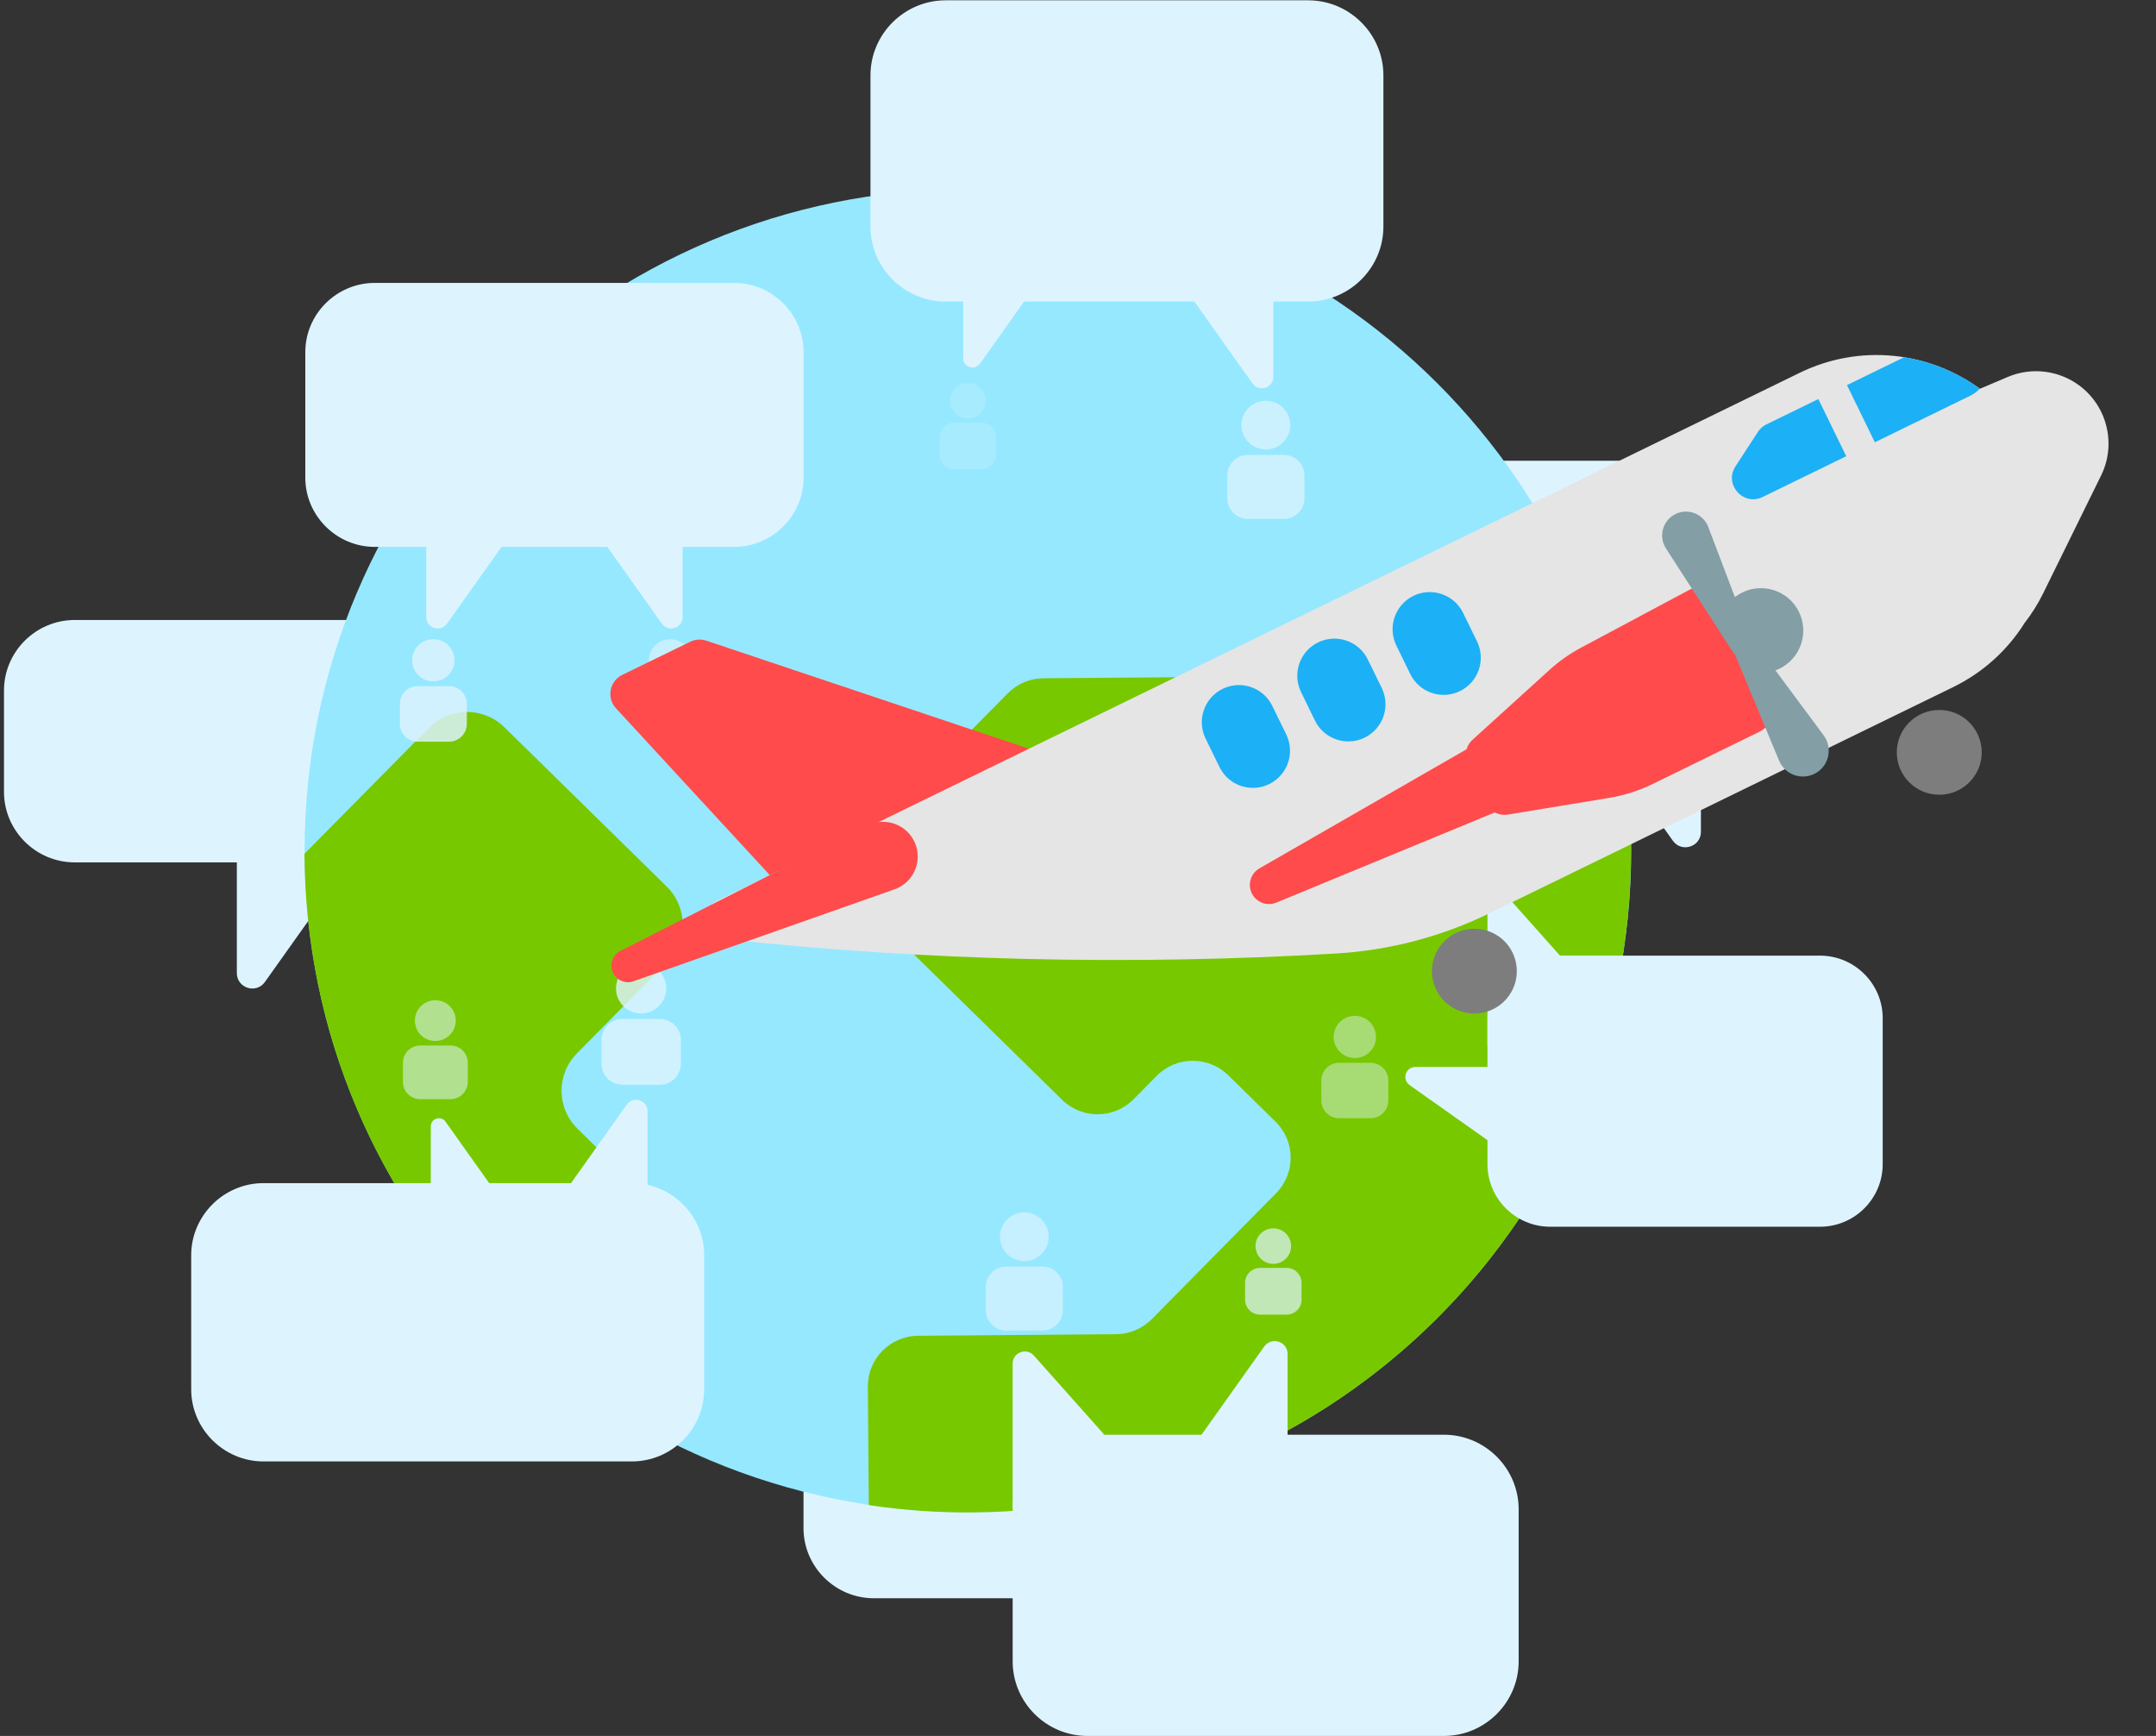 <svg width="426" height="343" viewBox="0 0 426 343" fill="none" xmlns="http://www.w3.org/2000/svg">
<rect x="0" y="0" width="426" height="343" fill="#333333" stroke="none"/>
<path d="M240.516 315.796H172.654C165.017 315.796 158.764 309.559 158.764 301.942V274.658C158.764 267.042 165.017 260.805 172.654 260.805H240.516C248.153 260.805 254.406 267.042 254.406 274.658V301.942C254.406 309.574 248.153 315.796 240.516 315.796Z" fill="#DDF4FF"/>
<path d="M336.08 139.398V164.363C336.08 167.325 332.262 168.547 330.534 166.118L311.553 139.398H336.08Z" fill="#DDF4FF"/>
<path d="M346.984 145.18H273.999C266.206 145.18 259.811 138.818 259.811 131.029V105.187C259.811 97.413 266.19 91.035 273.999 91.035H346.984C354.778 91.035 361.173 97.398 361.173 105.187V131.029C361.157 138.818 354.778 145.18 346.984 145.18Z" fill="#DDF4FF"/>
<path d="M88.167 170.396H14.758C7.074 170.396 0.789 164.127 0.789 156.464V136.436C0.789 128.773 7.074 122.504 14.758 122.504H88.167C95.85 122.504 102.135 128.773 102.135 136.436V156.464C102.135 164.127 95.85 170.396 88.167 170.396Z" fill="#DDF4FF"/>
<path d="M46.797 167.309V192.273C46.797 195.235 50.615 196.458 52.343 194.028L71.324 167.309H46.797Z" fill="#DDF4FF"/>
<path d="M191.242 298.791C263.624 298.791 322.301 240.268 322.301 168.075C322.301 95.883 263.624 37.359 191.242 37.359C118.861 37.359 60.184 95.883 60.184 168.075C60.184 240.268 118.861 298.791 191.242 298.791Z" fill="#96E8FF"/>
<path d="M307.641 107.926L291.614 124.177C287.733 128.111 287.78 134.426 291.724 138.297L299.47 145.913C301.355 147.778 302.44 150.301 302.455 152.95C302.518 161.836 291.787 166.38 285.423 160.143L261.336 136.511C259.45 134.646 256.889 133.627 254.233 133.643L206.169 134.019C203.513 134.034 200.983 135.116 199.114 136.996L171.161 165.315C167.28 169.248 167.327 175.564 171.271 179.435L209.845 217.297C213.789 221.168 220.121 221.121 224.002 217.187L228.543 212.58C232.424 208.646 238.757 208.599 242.7 212.47L252.034 221.638C255.977 225.509 256.025 231.825 252.144 235.758L227.585 260.644C225.715 262.525 223.185 263.606 220.53 263.622L181.405 263.935C175.875 263.982 171.428 268.48 171.475 273.997L171.664 297.394C178.373 298.397 185.239 298.899 192.247 298.836C264.635 298.272 322.85 239.284 322.269 167.086C322.128 145.725 316.848 125.635 307.641 107.926Z" fill="#78C800"/>
<path d="M131.865 190.047C135.95 185.91 135.903 179.25 131.739 175.175L103.928 147.875L99.654 143.691C95.506 139.616 88.828 139.663 84.743 143.816L64.269 164.534L60.168 168.687C60.168 168.828 60.168 168.969 60.168 169.11C60.577 219.713 89.755 263.374 132.1 284.766L131.817 249.05C131.77 243.471 129.508 238.143 125.517 234.225L114.109 223.02C109.961 218.945 109.898 212.285 113.984 208.148L131.865 190.047Z" fill="#78C800"/>
<path d="M258.478 59.583H186.86C178.674 59.583 171.996 52.907 171.996 44.758V14.888C171.996 6.723 178.69 0.062 186.86 0.062H258.478C266.665 0.062 273.342 6.739 273.342 14.888V44.742C273.358 52.907 266.665 59.583 258.478 59.583Z" fill="#DDF4FF"/>
<path d="M124.841 288.765H52.076C44.219 288.765 37.777 282.355 37.777 274.504V248.034C37.777 240.199 44.204 233.773 52.076 233.773H124.841C132.697 233.773 139.139 240.183 139.139 248.034V274.504C139.139 282.355 132.713 288.765 124.841 288.765Z" fill="#DDF4FF"/>
<path d="M285.299 343.005H214.86C206.736 343.005 200.09 336.376 200.09 328.273V298.216C200.09 290.113 206.736 283.484 214.86 283.484H285.299C293.423 283.484 300.069 290.113 300.069 298.216V328.273C300.069 336.376 293.423 343.005 285.299 343.005Z" fill="#DDF4FF"/>
<path d="M359.618 242.389H306.29C299.47 242.389 293.908 236.826 293.908 230.04V201.173C293.908 194.372 299.486 188.824 306.29 188.824H359.618C366.438 188.824 372 194.388 372 201.173V230.04C372 236.826 366.438 242.389 359.618 242.389Z" fill="#DDF4FF"/>
<path d="M190.314 55.898V70.802C190.314 72.573 192.593 73.294 193.63 71.852L204.959 55.898H190.314Z" fill="#DDF4FF"/>
<path d="M251.594 55.902V74.457C251.594 76.667 248.75 77.56 247.477 75.758L233.367 55.887H251.594V55.902Z" fill="#DDF4FF"/>
<path d="M254.407 288.306V267.526C254.407 265.05 251.233 264.047 249.787 266.069L233.98 288.306H254.407Z" fill="#DDF4FF"/>
<path d="M145.062 108.057H74.041C66.499 108.057 60.324 101.898 60.324 94.376V69.584C60.324 62.061 66.499 55.902 74.041 55.902H145.062C152.604 55.902 158.779 62.061 158.779 69.584V94.36C158.779 101.898 152.604 108.057 145.062 108.057Z" fill="#DDF4FF"/>
<path d="M84.223 103.356V121.911C84.223 124.12 87.067 125.014 88.339 123.211L102.449 103.34H84.223V103.356Z" fill="#DDF4FF"/>
<path d="M134.881 103.356V121.911C134.881 124.12 132.037 125.014 130.764 123.211L116.654 103.34H134.881V103.356Z" fill="#DDF4FF"/>
<path d="M85.119 235.669V222.552C85.119 221.001 87.13 220.358 88.026 221.628L98.004 235.669H85.119Z" fill="#DDF4FF"/>
<path d="M127.951 238.128V219.573C127.951 217.363 125.107 216.47 123.835 218.272L109.725 238.143H127.951V238.128Z" fill="#DDF4FF"/>
<path d="M295.825 210.824H279.657C277.74 210.824 276.955 213.285 278.51 214.397L295.825 226.637V210.824Z" fill="#DDF4FF"/>
<path d="M311.553 192.553L297.993 177.321C296.564 175.722 293.908 176.725 293.908 178.872V206.783L311.553 192.553Z" fill="#DDF4FF"/>
<path d="M218.128 283.399L204.269 267.837C202.808 266.207 200.09 267.226 200.09 269.42V297.942L218.128 283.399Z" fill="#DDF4FF"/>
<path opacity="0.84" d="M85.621 134.634C87.929 134.634 89.8 132.768 89.8 130.465C89.8 128.163 87.929 126.297 85.621 126.297C83.313 126.297 81.441 128.163 81.441 130.465C81.441 132.768 83.313 134.634 85.621 134.634Z" fill="#DDF4FF"/>
<path opacity="0.84" d="M88.732 146.544H82.51C80.577 146.544 79.006 144.961 79.006 143.05V139.069C79.006 137.141 80.593 135.574 82.51 135.574H88.732C90.665 135.574 92.236 137.157 92.236 139.069V143.034C92.236 144.961 90.665 146.544 88.732 146.544Z" fill="#DDF4FF"/>
<path opacity="0.46" d="M267.699 209.056C270.007 209.056 271.879 207.19 271.879 204.887C271.879 202.585 270.007 200.719 267.699 200.719C265.391 200.719 263.52 202.585 263.52 204.887C263.52 207.19 265.391 209.056 267.699 209.056Z" fill="#DDF4FF"/>
<path opacity="0.46" d="M270.81 220.95H264.588C262.655 220.95 261.084 219.368 261.084 217.456V213.491C261.084 211.563 262.671 209.996 264.588 209.996H270.81C272.743 209.996 274.314 211.579 274.314 213.491V217.456C274.314 219.368 272.743 220.95 270.81 220.95Z" fill="#DDF4FF"/>
<path opacity="0.56" d="M86.015 205.688C88.245 205.688 90.053 203.885 90.053 201.66C90.053 199.436 88.245 197.633 86.015 197.633C83.784 197.633 81.977 199.436 81.977 201.66C81.977 203.885 83.784 205.688 86.015 205.688Z" fill="#DDF4FF"/>
<path opacity="0.56" d="M89.031 217.18H83.013C81.143 217.18 79.619 215.66 79.619 213.795V209.971C79.619 208.106 81.143 206.586 83.013 206.586H89.031C90.901 206.586 92.425 208.106 92.425 209.971V213.795C92.409 215.66 90.885 217.18 89.031 217.18Z" fill="#DDF4FF"/>
<path opacity="0.24" d="M191.24 82.716C193.184 82.716 194.76 81.144 194.76 79.206C194.76 77.267 193.184 75.695 191.24 75.695C189.296 75.695 187.721 77.267 187.721 79.206C187.721 81.144 189.296 82.716 191.24 82.716Z" fill="#DDF4FF"/>
<path opacity="0.24" d="M193.866 92.731H188.618C186.984 92.731 185.664 91.398 185.664 89.784V86.446C185.664 84.816 187 83.5 188.618 83.5H193.866C195.5 83.5 196.82 84.832 196.82 86.446V89.784C196.82 91.414 195.484 92.731 193.866 92.731Z" fill="#DDF4FF"/>
<path opacity="0.71" d="M251.594 249.728C253.538 249.728 255.113 248.156 255.113 246.217C255.113 244.279 253.538 242.707 251.594 242.707C249.65 242.707 248.074 244.279 248.074 246.217C248.074 248.156 249.65 249.728 251.594 249.728Z" fill="#DDF4FF"/>
<path opacity="0.71" d="M254.218 259.754H248.97C247.335 259.754 246.016 258.422 246.016 256.808V253.47C246.016 251.84 247.351 250.523 248.97 250.523H254.218C255.852 250.523 257.172 251.855 257.172 253.47V256.808C257.187 258.422 255.852 259.754 254.218 259.754Z" fill="#DDF4FF"/>
<path opacity="0.67" d="M132.396 134.634C134.705 134.634 136.576 132.768 136.576 130.465C136.576 128.163 134.705 126.297 132.396 126.297C130.088 126.297 128.217 128.163 128.217 130.465C128.217 132.768 130.088 134.634 132.396 134.634Z" fill="#DDF4FF"/>
<path opacity="0.67" d="M135.509 146.544H129.287C127.354 146.544 125.783 144.961 125.783 143.05V139.069C125.783 137.141 127.37 135.574 129.287 135.574H135.509C137.442 135.574 139.013 137.157 139.013 139.069V143.034C139.013 144.961 137.426 146.544 135.509 146.544Z" fill="#DDF4FF"/>
<path opacity="0.82" d="M126.678 200.248C129.42 200.248 131.643 198.031 131.643 195.296C131.643 192.561 129.42 190.344 126.678 190.344C123.936 190.344 121.713 192.561 121.713 195.296C121.713 198.031 123.936 200.248 126.678 200.248Z" fill="#DDF4FF"/>
<path opacity="0.82" d="M130.371 214.339H123.002C120.708 214.339 118.838 212.474 118.838 210.186V205.485C118.838 203.197 120.708 201.332 123.002 201.332H130.371C132.665 201.332 134.535 203.197 134.535 205.485V210.186C134.519 212.474 132.649 214.339 130.371 214.339Z" fill="#DDF4FF"/>
<path opacity="0.74" d="M250.117 88.806C252.781 88.806 254.941 86.652 254.941 83.995C254.941 81.338 252.781 79.184 250.117 79.184C247.453 79.184 245.293 81.338 245.293 83.995C245.293 86.652 247.453 88.806 250.117 88.806Z" fill="#DDF4FF"/>
<path opacity="0.74" d="M253.699 102.526H246.534C244.303 102.526 242.496 100.708 242.496 98.498V93.922C242.496 91.697 244.319 89.894 246.534 89.894H253.699C255.93 89.894 257.737 91.712 257.737 93.922V98.498C257.737 100.708 255.915 102.526 253.699 102.526Z" fill="#DDF4FF"/>
<path opacity="0.68" d="M202.398 249.173C205.062 249.173 207.222 247.019 207.222 244.362C207.222 241.705 205.062 239.551 202.398 239.551C199.734 239.551 197.574 241.705 197.574 244.362C197.574 247.019 199.734 249.173 202.398 249.173Z" fill="#DDF4FF"/>
<path opacity="0.68" d="M205.98 262.889H198.815C196.584 262.889 194.777 261.071 194.777 258.861V254.285C194.777 252.06 196.6 250.258 198.815 250.258H205.98C208.212 250.258 210.019 252.076 210.019 254.285V258.861C210.019 261.071 208.212 262.889 205.98 262.889Z" fill="#DDF4FF"/>
<path opacity="0.77" d="M295.244 156.416C298.368 156.416 300.901 153.89 300.901 150.775C300.901 147.659 298.368 145.133 295.244 145.133C292.12 145.133 289.588 147.659 289.588 150.775C289.588 153.89 292.12 156.416 295.244 156.416Z" fill="#DDF4FF"/>
<path opacity="0.77" d="M299.439 172.509H291.017C288.408 172.509 286.271 170.377 286.271 167.776V162.416C286.271 159.815 288.408 157.684 291.017 157.684H299.439C302.047 157.684 304.184 159.815 304.184 162.416V167.776C304.2 170.377 302.063 172.509 299.439 172.509Z" fill="#DDF4FF"/>
<mask id="mask0_6114_34" style="mask-type:luminance" maskUnits="userSpaceOnUse" x="118" y="65" width="308" height="218">
<path d="M425.438 65H118V282.061H425.438V65Z" fill="white"/>
</mask>
<g mask="url(#mask0_6114_34)">
<path fill-rule="evenodd" clip-rule="evenodd" d="M139.567 126.592C138.524 126.243 137.385 126.317 136.396 126.799L122.964 133.344C120.437 134.576 119.812 137.895 121.718 139.961L156.962 178.182L251.264 164.022L139.567 126.592Z" fill="#FF4B4B"/>
<path d="M141.673 178.002L355.598 73.663C367.539 67.839 381.186 69.501 391.207 76.818L396.696 74.488C400.526 72.863 404.873 72.981 408.607 74.81C415.708 78.29 418.636 86.864 415.147 93.961L403.695 117.253C402.671 119.335 401.442 121.29 400.033 123.095C396.713 128.383 391.921 132.839 385.894 135.779L294.279 180.463C284.802 185.086 274.502 187.784 263.979 188.402C223.163 190.8 182.831 189.843 142.984 185.533C141.624 185.386 140.435 184.551 139.837 183.323C138.874 181.349 139.696 178.966 141.673 178.002Z" fill="#E5E5E5"/>
<path d="M364.94 76.093L376.23 70.586C381.612 71.449 386.746 73.574 391.174 76.801C390.658 77.36 390.032 77.835 389.307 78.189L348.267 98.205C344.44 100.071 340.588 95.711 342.911 92.144L347.342 85.34C347.756 84.703 348.336 84.191 349.019 83.858L359.285 78.851L364.793 90.144L370.448 87.386L364.94 76.093Z" fill="#1CB0F6"/>
<path fill-rule="evenodd" clip-rule="evenodd" d="M289.093 121.11C287.316 117.469 282.924 115.957 279.282 117.732C275.637 119.508 274.123 123.905 275.902 127.549L278.651 133.181C280.428 136.821 284.82 138.334 288.461 136.558C292.107 134.782 293.621 130.385 291.842 126.741L289.093 121.11Z" fill="#1CB0F6"/>
<path fill-rule="evenodd" clip-rule="evenodd" d="M270.261 130.305C268.483 126.664 264.092 125.152 260.45 126.927C256.804 128.703 255.291 133.1 257.07 136.744L259.819 142.376C261.596 146.017 265.987 147.529 269.629 145.754C273.275 143.977 274.789 139.581 273.01 135.936L270.261 130.305Z" fill="#1CB0F6"/>
<path fill-rule="evenodd" clip-rule="evenodd" d="M251.397 139.485C249.62 135.844 245.229 134.332 241.587 136.106C237.942 137.883 236.427 142.28 238.206 145.924L240.955 151.555C242.733 155.196 247.124 156.708 250.766 154.933C254.412 153.157 255.925 148.761 254.146 145.116L251.397 139.485Z" fill="#1CB0F6"/>
<path d="M374.787 148.658C374.787 153.285 378.543 157.035 383.176 157.035C387.809 157.035 391.565 153.285 391.565 148.658C391.565 144.032 387.809 140.281 383.176 140.281C378.543 140.281 374.787 144.032 374.787 148.658Z" fill="#7D7D7D"/>
<path d="M283.217 194.059C284.414 198.528 289.013 201.179 293.488 199.98C297.963 198.781 300.62 194.186 299.423 189.717C298.225 185.248 293.627 182.597 289.151 183.796C284.677 184.995 282.019 189.59 283.217 194.059Z" fill="#7D7D7D"/>
<path d="M340.382 128.274C342.41 132.433 347.43 134.158 351.594 132.127C355.758 130.096 357.488 125.079 355.46 120.92C353.432 116.761 348.412 115.036 344.249 117.066C340.085 119.097 338.354 124.115 340.382 128.274Z" fill="#839EA5"/>
<path fill-rule="evenodd" clip-rule="evenodd" d="M339.593 118.384C338.55 116.248 335.944 115.404 333.847 116.522L312.472 127.927C310.183 129.148 308.054 130.649 306.133 132.392L290.973 146.156C289.616 147.388 289.216 149.359 289.985 151.023L293.473 158.569C294.265 160.282 296.103 161.256 297.965 160.948L317.916 157.658C320.943 157.158 323.881 156.219 326.636 154.869L347.703 144.552C349.783 143.533 350.644 141.023 349.629 138.942L339.593 118.384Z" fill="#FF4B4B"/>
<path fill-rule="evenodd" clip-rule="evenodd" d="M337.537 104.133C336.519 101.449 333.358 100.291 330.847 101.682C328.46 103.004 327.691 106.07 329.17 108.362L342.414 128.876C343.019 129.812 344.241 130.125 345.221 129.595C346.16 129.086 346.578 127.962 346.2 126.963L337.537 104.133Z" fill="#839EA5"/>
<path fill-rule="evenodd" clip-rule="evenodd" d="M360.332 145.299C362.211 147.834 361.361 151.45 358.549 152.881C355.903 154.229 352.668 153.038 351.528 150.295L343.031 129.865C342.555 128.721 343.035 127.403 344.134 126.831C345.174 126.291 346.453 126.586 347.151 127.527L360.332 145.299Z" fill="#839EA5"/>
<path fill-rule="evenodd" clip-rule="evenodd" d="M315.005 142.589C313.14 138.768 308.431 137.325 304.746 139.444L248.856 171.574C247.164 172.546 246.491 174.647 247.301 176.423C248.146 178.273 250.304 179.123 252.183 178.347L311.771 153.752C315.687 152.135 317.427 147.55 315.568 143.742L315.005 142.589Z" fill="#FF4B4B"/>
<path fill-rule="evenodd" clip-rule="evenodd" d="M180.79 166.561C179.235 162.902 174.908 161.325 171.363 163.125L122.602 187.889C121.098 188.654 120.422 190.437 121.042 192.007C121.688 193.642 123.511 194.474 125.17 193.89L176.752 175.72C180.489 174.404 182.338 170.208 180.79 166.561Z" fill="#FF4B4B"/>
</g>
</svg>
